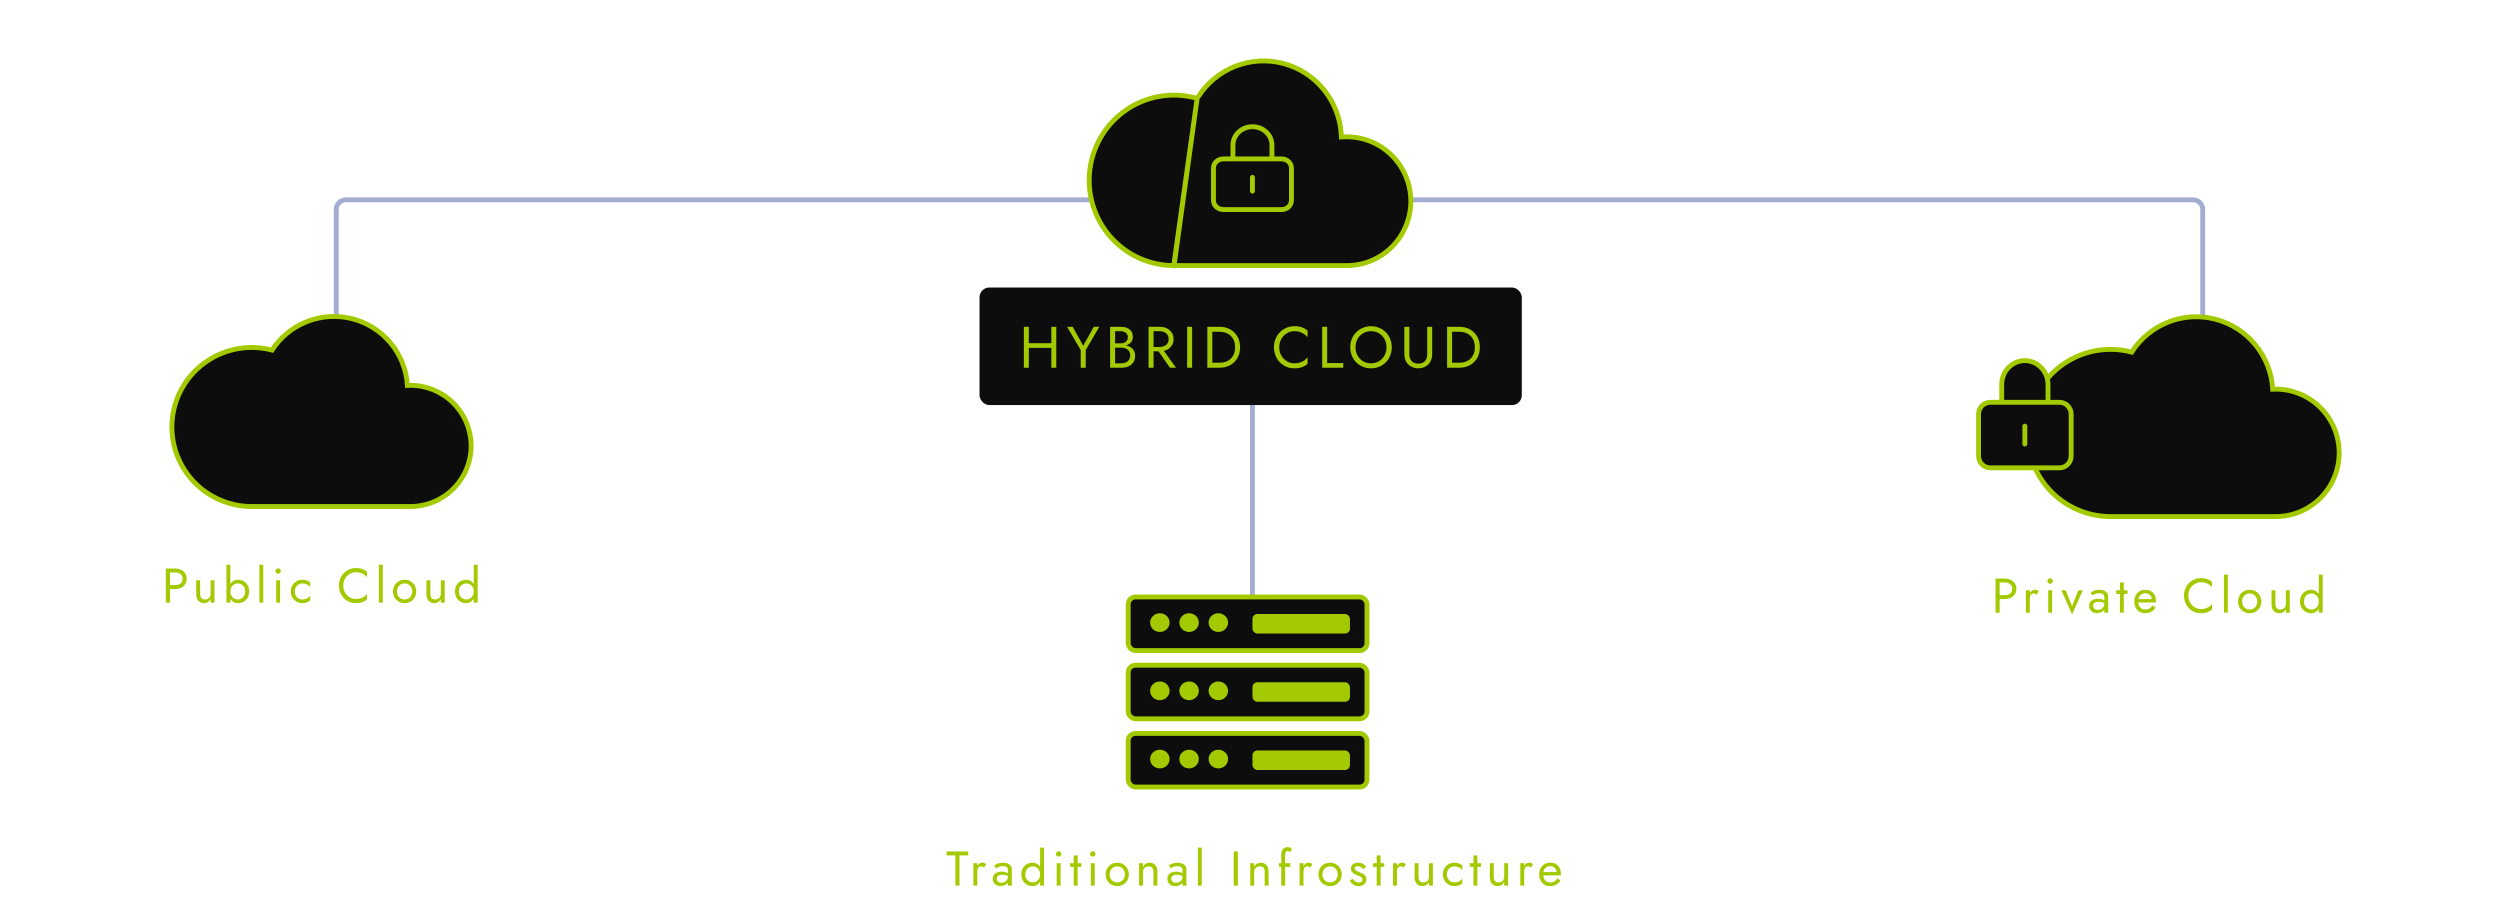 <svg width="700" height="254" viewBox="0 0 700 254" fill="none" xmlns="http://www.w3.org/2000/svg">
<path d="M350.684 55.945H614.036C615.544 55.945 616.765 57.167 616.765 58.674V117.349" stroke="#A3ACD1" stroke-width="1.365"/>
<path d="M350.684 98.928V173.978" stroke="#A3ACD1" stroke-width="1.365"/>
<path d="M360.234 55.945H96.882C95.374 55.945 94.153 57.167 94.153 58.674V117.349" stroke="#A3ACD1" stroke-width="1.365"/>
<rect x="315.893" y="167.153" width="66.863" height="15.01" rx="2.047" fill="#0D0D0D" stroke="#A3CA00" stroke-width="1.365"/>
<rect x="350.691" y="171.929" width="27.291" height="5.458" rx="1.365" fill="#A3CA00"/>
<ellipse cx="341.135" cy="174.33" rx="2.729" ry="2.62" fill="#A3CA00"/>
<ellipse cx="332.944" cy="174.33" rx="2.729" ry="2.62" fill="#A3CA00"/>
<ellipse cx="324.76" cy="174.33" rx="2.729" ry="2.62" fill="#A3CA00"/>
<rect x="315.893" y="186.256" width="66.863" height="15.01" rx="2.047" fill="#0D0D0D" stroke="#A3CA00" stroke-width="1.365"/>
<rect x="350.691" y="191.033" width="27.291" height="5.458" rx="1.365" fill="#A3CA00"/>
<ellipse cx="341.135" cy="193.434" rx="2.729" ry="2.62" fill="#A3CA00"/>
<ellipse cx="332.944" cy="193.434" rx="2.729" ry="2.62" fill="#A3CA00"/>
<ellipse cx="324.76" cy="193.434" rx="2.729" ry="2.62" fill="#A3CA00"/>
<rect x="315.893" y="205.359" width="66.863" height="15.01" rx="2.047" fill="#0D0D0D" stroke="#A3CA00" stroke-width="1.365"/>
<rect x="350.691" y="210.135" width="27.291" height="5.458" rx="1.365" fill="#A3CA00"/>
<ellipse cx="341.135" cy="212.536" rx="2.729" ry="2.62" fill="#A3CA00"/>
<ellipse cx="332.944" cy="212.536" rx="2.729" ry="2.62" fill="#A3CA00"/>
<ellipse cx="324.76" cy="212.536" rx="2.729" ry="2.62" fill="#A3CA00"/>
<path d="M335.204 27.546L334.722 27.419C331.463 26.557 328.059 26.4 324.738 26.965C321.415 27.53 318.251 28.801 315.455 30.693C312.658 32.585 310.295 35.055 308.521 37.938C306.748 40.822 305.605 44.053 305.17 47.415C304.735 50.778 305.017 54.196 305.997 57.44C306.977 60.685 308.634 63.681 310.855 66.231C313.077 68.781 315.812 70.825 318.88 72.227C321.947 73.629 325.276 74.358 328.645 74.365C328.646 74.365 328.646 74.365 328.646 74.365M335.204 27.546L328.645 75.047L328.646 74.365M335.204 27.546L335.472 27.126C337.958 23.234 341.604 20.233 345.887 18.553C350.17 16.873 354.872 16.599 359.32 17.77C363.767 18.941 367.733 21.497 370.65 25.074C373.566 28.651 375.283 33.065 375.555 37.684L375.595 38.358L376.268 38.326C378.657 38.213 381.044 38.582 383.289 39.411C385.534 40.241 387.591 41.515 389.339 43.157C391.088 44.799 392.492 46.778 393.468 48.975C394.445 51.172 394.975 53.544 395.026 55.951C395.077 58.358 394.648 60.75 393.766 62.987C392.883 65.225 391.564 67.261 389.887 68.978C388.21 70.693 386.208 72.054 384.001 72.979C381.793 73.904 379.424 74.376 377.032 74.365H377.029L328.646 74.365M335.204 27.546L328.646 74.365" fill="#0D0D0D" stroke="#A3CA00" stroke-width="1.365"/>
<path d="M345.228 44.498H342.499C341.775 44.498 341.081 44.77 340.569 45.253C340.057 45.736 339.77 46.392 339.77 47.075V56.097C339.77 56.78 340.057 57.436 340.569 57.919C341.081 58.403 341.775 58.674 342.499 58.674H358.874C359.597 58.674 360.292 58.403 360.803 57.919C361.315 57.436 361.603 56.78 361.603 56.097V47.075C361.603 46.392 361.315 45.736 360.803 45.253C360.292 44.77 359.597 44.498 358.874 44.498H356.144M345.228 44.498V40.632C345.228 39.264 345.803 37.953 346.827 36.986C347.85 36.02 349.238 35.477 350.686 35.477C352.134 35.477 353.522 36.02 354.546 36.986C355.569 37.953 356.144 39.264 356.144 40.632V44.498M345.228 44.498H356.144H345.228ZM350.686 49.653V53.519V49.653Z" fill="#0D0D0D"/>
<path d="M345.228 44.498H342.499C341.775 44.498 341.081 44.77 340.569 45.253C340.057 45.736 339.77 46.392 339.77 47.075V56.097C339.77 56.78 340.057 57.436 340.569 57.919C341.081 58.403 341.775 58.674 342.499 58.674H358.874C359.597 58.674 360.292 58.403 360.803 57.919C361.315 57.436 361.603 56.78 361.603 56.097V47.075C361.603 46.392 361.315 45.736 360.803 45.253C360.292 44.77 359.597 44.498 358.874 44.498H356.144M345.228 44.498V40.632C345.228 39.264 345.803 37.953 346.827 36.986C347.85 36.02 349.238 35.477 350.686 35.477C352.134 35.477 353.522 36.02 354.546 36.986C355.569 37.953 356.144 39.264 356.144 40.632V44.498M345.228 44.498H356.144M350.686 49.653V53.519" stroke="#A3CA00" stroke-width="1.365" stroke-linecap="round" stroke-linejoin="round"/>
<rect x="274.27" y="80.506" width="151.832" height="32.916" rx="2.729" fill="#0D0D0D"/>
<path d="M287.446 97.397V96.087H295.306V97.397H287.446ZM294.373 91.502H295.764V102.964H294.373V91.502ZM286.677 91.502H288.069V102.964H286.677V91.502ZM306.258 91.502H307.813L303.998 98.019V102.964H302.606V98.035L298.791 91.502H300.347L303.294 96.807L306.258 91.502ZM311.932 96.905V96.136H313.783C314.165 96.136 314.509 96.07 314.814 95.939C315.12 95.808 315.36 95.617 315.535 95.366C315.709 95.115 315.797 94.809 315.797 94.449C315.797 93.903 315.606 93.483 315.224 93.188C314.841 92.883 314.361 92.73 313.783 92.73H312.227V101.736H313.946C314.438 101.736 314.869 101.648 315.24 101.474C315.622 101.299 315.917 101.048 316.124 100.721C316.342 100.393 316.452 99.995 316.452 99.525C316.452 99.176 316.392 98.865 316.271 98.592C316.151 98.319 315.977 98.09 315.747 97.904C315.529 97.719 315.267 97.582 314.962 97.495C314.656 97.397 314.317 97.347 313.946 97.347H311.932V96.578H313.946C314.503 96.578 315.016 96.638 315.485 96.758C315.955 96.878 316.364 97.064 316.714 97.315C317.074 97.555 317.352 97.866 317.549 98.248C317.745 98.63 317.843 99.083 317.843 99.607C317.843 100.36 317.669 100.988 317.319 101.49C316.981 101.981 316.517 102.353 315.928 102.604C315.349 102.844 314.689 102.964 313.946 102.964H310.835V91.502H313.783C314.47 91.502 315.065 91.606 315.567 91.813C316.08 92.02 316.479 92.337 316.763 92.763C317.047 93.177 317.188 93.712 317.188 94.367C317.188 94.902 317.047 95.361 316.763 95.743C316.479 96.125 316.08 96.414 315.567 96.611C315.065 96.807 314.47 96.905 313.783 96.905H311.932ZM323.65 97.315H325.206L329.299 102.964H327.58L323.65 97.315ZM321.603 91.502H322.995V102.964H321.603V91.502ZM322.373 92.73V91.502H324.714C325.457 91.502 326.117 91.644 326.696 91.928C327.285 92.201 327.749 92.594 328.087 93.107C328.437 93.62 328.611 94.231 328.611 94.941C328.611 95.639 328.437 96.25 328.087 96.774C327.749 97.287 327.285 97.686 326.696 97.97C326.117 98.243 325.457 98.379 324.714 98.379H322.373V97.151H324.714C325.206 97.151 325.637 97.064 326.008 96.889C326.39 96.714 326.685 96.463 326.892 96.136C327.11 95.808 327.22 95.41 327.22 94.941C327.22 94.471 327.11 94.073 326.892 93.745C326.685 93.418 326.39 93.167 326.008 92.992C325.637 92.817 325.206 92.73 324.714 92.73H322.373ZM332.403 91.502H333.795V102.964H332.403V91.502ZM338.054 91.502H339.446V102.964H338.054V91.502ZM341.493 102.964H338.824V101.572H341.493C342.137 101.572 342.726 101.474 343.261 101.277C343.796 101.07 344.255 100.781 344.637 100.409C345.019 100.027 345.313 99.569 345.521 99.034C345.728 98.499 345.832 97.899 345.832 97.233C345.832 96.567 345.728 95.967 345.521 95.432C345.313 94.897 345.019 94.444 344.637 94.073C344.255 93.691 343.796 93.401 343.261 93.205C342.726 92.997 342.137 92.894 341.493 92.894H338.824V91.502H341.493C342.606 91.502 343.594 91.742 344.457 92.222C345.319 92.703 345.996 93.374 346.487 94.236C346.978 95.088 347.224 96.087 347.224 97.233C347.224 98.379 346.978 99.383 346.487 100.246C345.996 101.097 345.319 101.763 344.457 102.243C343.594 102.724 342.606 102.964 341.493 102.964ZM358.186 97.233C358.186 98.117 358.383 98.898 358.776 99.574C359.18 100.251 359.704 100.781 360.348 101.163C360.992 101.545 361.69 101.736 362.444 101.736C362.989 101.736 363.486 101.665 363.934 101.523C364.392 101.381 364.807 101.185 365.178 100.933C365.549 100.671 365.866 100.371 366.128 100.033V101.867C365.647 102.293 365.123 102.609 364.556 102.816C363.988 103.024 363.284 103.128 362.444 103.128C361.647 103.128 360.899 102.986 360.2 102.702C359.513 102.407 358.907 101.998 358.383 101.474C357.859 100.939 357.449 100.311 357.155 99.591C356.86 98.87 356.713 98.084 356.713 97.233C356.713 96.381 356.86 95.595 357.155 94.875C357.449 94.154 357.859 93.532 358.383 93.008C358.907 92.473 359.513 92.064 360.2 91.78C360.899 91.486 361.647 91.338 362.444 91.338C363.284 91.338 363.988 91.442 364.556 91.649C365.123 91.857 365.647 92.173 366.128 92.599V94.433C365.866 94.094 365.549 93.8 365.178 93.549C364.807 93.287 364.392 93.085 363.934 92.943C363.486 92.801 362.989 92.73 362.444 92.73C361.69 92.73 360.992 92.921 360.348 93.303C359.704 93.685 359.18 94.215 358.776 94.891C358.383 95.557 358.186 96.338 358.186 97.233ZM370.214 91.502H371.606V101.654H376.109V102.964H370.214V91.502ZM379.546 97.233C379.546 98.095 379.732 98.865 380.103 99.542C380.485 100.218 381.004 100.753 381.659 101.146C382.314 101.539 383.056 101.736 383.886 101.736C384.726 101.736 385.468 101.539 386.112 101.146C386.767 100.753 387.28 100.218 387.652 99.542C388.034 98.865 388.225 98.095 388.225 97.233C388.225 96.371 388.034 95.601 387.652 94.924C387.28 94.247 386.767 93.712 386.112 93.319C385.468 92.926 384.726 92.73 383.886 92.73C383.056 92.73 382.314 92.926 381.659 93.319C381.004 93.712 380.485 94.247 380.103 94.924C379.732 95.601 379.546 96.371 379.546 97.233ZM378.073 97.233C378.073 96.392 378.215 95.617 378.498 94.908C378.793 94.187 379.203 93.565 379.726 93.041C380.25 92.506 380.867 92.091 381.577 91.797C382.286 91.491 383.056 91.338 383.886 91.338C384.726 91.338 385.496 91.491 386.194 91.797C386.904 92.091 387.521 92.506 388.045 93.041C388.569 93.565 388.972 94.187 389.256 94.908C389.551 95.617 389.698 96.392 389.698 97.233C389.698 98.062 389.551 98.838 389.256 99.558C388.972 100.278 388.569 100.906 388.045 101.441C387.521 101.965 386.904 102.38 386.194 102.686C385.496 102.98 384.726 103.128 383.886 103.128C383.056 103.128 382.286 102.98 381.577 102.686C380.867 102.38 380.25 101.965 379.726 101.441C379.203 100.906 378.793 100.278 378.498 99.558C378.215 98.838 378.073 98.062 378.073 97.233ZM393.22 91.502H394.611V99.198C394.611 99.984 394.824 100.617 395.25 101.097C395.676 101.578 396.298 101.818 397.117 101.818C397.935 101.818 398.558 101.578 398.983 101.097C399.409 100.617 399.622 99.984 399.622 99.198V91.502H401.014V99.198C401.014 99.765 400.921 100.289 400.735 100.77C400.561 101.25 400.299 101.665 399.949 102.014C399.611 102.363 399.202 102.636 398.721 102.833C398.241 103.029 397.706 103.128 397.117 103.128C396.527 103.128 395.992 103.029 395.512 102.833C395.032 102.636 394.617 102.363 394.267 102.014C393.929 101.665 393.667 101.25 393.482 100.77C393.307 100.289 393.22 99.765 393.22 99.198V91.502ZM405.189 91.502H406.581V102.964H405.189V91.502ZM408.627 102.964H405.958V101.572H408.627C409.271 101.572 409.861 101.474 410.396 101.277C410.931 101.07 411.389 100.781 411.771 100.409C412.153 100.027 412.448 99.569 412.655 99.034C412.863 98.499 412.967 97.899 412.967 97.233C412.967 96.567 412.863 95.967 412.655 95.432C412.448 94.897 412.153 94.444 411.771 94.073C411.389 93.691 410.931 93.401 410.396 93.205C409.861 92.997 409.271 92.894 408.627 92.894H405.958V91.502H408.627C409.741 91.502 410.729 91.742 411.591 92.222C412.453 92.703 413.13 93.374 413.621 94.236C414.113 95.088 414.358 96.087 414.358 97.233C414.358 98.379 414.113 99.383 413.621 100.246C413.13 101.097 412.453 101.763 411.591 102.243C410.729 102.724 409.741 102.964 408.627 102.964Z" fill="#A3CA00"/>
<path d="M265.043 239.509V238.417H271.115V239.509H268.659V247.969H267.499V239.509H265.043ZM273.636 241.692V247.969H272.544V241.692H273.636ZM275.533 242.893C275.387 242.784 275.255 242.706 275.137 242.661C275.019 242.606 274.868 242.579 274.687 242.579C274.414 242.579 274.2 242.647 274.045 242.784C273.891 242.92 273.781 243.107 273.718 243.343C273.663 243.58 273.636 243.848 273.636 244.148H273.145C273.145 243.648 273.231 243.207 273.404 242.825C273.586 242.433 273.818 242.124 274.1 241.897C274.382 241.669 274.668 241.555 274.959 241.555C275.187 241.555 275.396 241.587 275.587 241.651C275.787 241.706 275.969 241.819 276.133 241.992L275.533 242.893ZM279.077 246.031C279.077 246.268 279.132 246.472 279.241 246.645C279.359 246.818 279.518 246.95 279.719 247.041C279.928 247.123 280.164 247.164 280.428 247.164C280.765 247.164 281.065 247.095 281.329 246.959C281.602 246.823 281.815 246.632 281.97 246.386C282.134 246.131 282.216 245.84 282.216 245.513L282.434 246.331C282.434 246.732 282.311 247.064 282.066 247.327C281.829 247.591 281.533 247.787 281.179 247.914C280.833 248.042 280.487 248.105 280.142 248.105C279.759 248.105 279.4 248.028 279.064 247.873C278.736 247.709 278.472 247.478 278.272 247.177C278.072 246.877 277.972 246.513 277.972 246.086C277.972 245.476 278.186 244.99 278.613 244.626C279.05 244.253 279.655 244.066 280.428 244.066C280.883 244.066 281.26 244.121 281.561 244.23C281.87 244.33 282.116 244.448 282.298 244.585C282.479 244.712 282.602 244.817 282.666 244.899V245.54C282.348 245.322 282.02 245.167 281.683 245.076C281.347 244.976 280.988 244.926 280.605 244.926C280.251 244.926 279.96 244.971 279.732 245.062C279.514 245.153 279.35 245.281 279.241 245.444C279.132 245.608 279.077 245.804 279.077 246.031ZM278.913 243.138L278.381 242.333C278.618 242.16 278.941 241.988 279.35 241.815C279.769 241.642 280.269 241.555 280.851 241.555C281.342 241.555 281.77 241.633 282.134 241.787C282.507 241.933 282.793 242.147 282.993 242.429C283.203 242.711 283.307 243.056 283.307 243.466V247.969H282.216V243.616C282.216 243.398 282.179 243.22 282.106 243.084C282.034 242.938 281.929 242.825 281.793 242.743C281.665 242.661 281.515 242.602 281.342 242.565C281.17 242.529 280.988 242.511 280.797 242.511C280.487 242.511 280.205 242.547 279.951 242.62C279.705 242.693 279.496 242.779 279.323 242.879C279.15 242.979 279.014 243.066 278.913 243.138ZM291.228 237.325H292.319V247.969H291.228V237.325ZM285.974 244.83C285.974 244.148 286.115 243.566 286.397 243.084C286.679 242.593 287.057 242.215 287.53 241.951C288.003 241.687 288.521 241.555 289.085 241.555C289.613 241.555 290.072 241.687 290.463 241.951C290.855 242.215 291.159 242.593 291.378 243.084C291.605 243.566 291.719 244.148 291.719 244.83C291.719 245.504 291.605 246.086 291.378 246.577C291.159 247.068 290.855 247.446 290.463 247.709C290.072 247.973 289.613 248.105 289.085 248.105C288.521 248.105 288.003 247.973 287.53 247.709C287.057 247.446 286.679 247.068 286.397 246.577C286.115 246.086 285.974 245.504 285.974 244.83ZM287.079 244.83C287.079 245.312 287.175 245.722 287.366 246.058C287.566 246.395 287.83 246.65 288.157 246.823C288.485 246.995 288.84 247.082 289.222 247.082C289.54 247.082 289.854 246.995 290.163 246.823C290.473 246.65 290.727 246.395 290.927 246.058C291.127 245.722 291.228 245.312 291.228 244.83C291.228 244.348 291.127 243.939 290.927 243.602C290.727 243.266 290.473 243.011 290.163 242.838C289.854 242.665 289.54 242.579 289.222 242.579C288.84 242.579 288.485 242.665 288.157 242.838C287.83 243.011 287.566 243.266 287.366 243.602C287.175 243.939 287.079 244.348 287.079 244.83ZM295.667 239.099C295.667 238.89 295.739 238.713 295.885 238.567C296.039 238.422 296.217 238.349 296.417 238.349C296.626 238.349 296.804 238.422 296.949 238.567C297.095 238.713 297.167 238.89 297.167 239.099C297.167 239.299 297.095 239.477 296.949 239.632C296.804 239.777 296.626 239.85 296.417 239.85C296.217 239.85 296.039 239.777 295.885 239.632C295.739 239.477 295.667 239.299 295.667 239.099ZM295.871 241.692H296.963V247.969H295.871V241.692ZM299.62 241.692H302.759V242.715H299.62V241.692ZM300.644 239.509H301.735V247.969H300.644V239.509ZM305.218 239.099C305.218 238.89 305.291 238.713 305.437 238.567C305.591 238.422 305.769 238.349 305.969 238.349C306.178 238.349 306.355 238.422 306.501 238.567C306.646 238.713 306.719 238.89 306.719 239.099C306.719 239.299 306.646 239.477 306.501 239.632C306.355 239.777 306.178 239.85 305.969 239.85C305.769 239.85 305.591 239.777 305.437 239.632C305.291 239.477 305.218 239.299 305.218 239.099ZM305.423 241.692H306.514V247.969H305.423V241.692ZM309.581 244.83C309.581 244.194 309.722 243.63 310.004 243.138C310.296 242.647 310.687 242.26 311.178 241.978C311.669 241.696 312.22 241.555 312.829 241.555C313.448 241.555 313.998 241.696 314.48 241.978C314.971 242.26 315.358 242.647 315.64 243.138C315.931 243.63 316.077 244.194 316.077 244.83C316.077 245.458 315.931 246.022 315.64 246.522C315.358 247.014 314.971 247.4 314.48 247.682C313.998 247.964 313.448 248.105 312.829 248.105C312.22 248.105 311.669 247.964 311.178 247.682C310.687 247.4 310.296 247.014 310.004 246.522C309.722 246.022 309.581 245.458 309.581 244.83ZM310.687 244.83C310.687 245.267 310.778 245.654 310.96 245.99C311.151 246.327 311.405 246.595 311.724 246.795C312.051 246.986 312.42 247.082 312.829 247.082C313.238 247.082 313.602 246.986 313.921 246.795C314.248 246.595 314.503 246.327 314.685 245.99C314.876 245.654 314.971 245.267 314.971 244.83C314.971 244.394 314.876 244.007 314.685 243.671C314.503 243.325 314.248 243.056 313.921 242.865C313.602 242.674 313.238 242.579 312.829 242.579C312.42 242.579 312.051 242.674 311.724 242.865C311.405 243.056 311.151 243.325 310.96 243.671C310.778 244.007 310.687 244.394 310.687 244.83ZM322.966 244.148C322.966 243.63 322.852 243.238 322.625 242.975C322.397 242.711 322.065 242.579 321.629 242.579C321.31 242.579 321.028 242.647 320.783 242.784C320.546 242.911 320.36 243.093 320.223 243.329C320.096 243.566 320.032 243.839 320.032 244.148V247.969H318.941V241.692H320.032V242.674C320.242 242.292 320.501 242.01 320.81 241.828C321.128 241.646 321.492 241.555 321.902 241.555C322.566 241.555 323.089 241.778 323.471 242.224C323.862 242.661 324.058 243.257 324.058 244.012V247.969H322.966V244.148ZM327.966 246.031C327.966 246.268 328.02 246.472 328.129 246.645C328.248 246.818 328.407 246.95 328.607 247.041C328.816 247.123 329.053 247.164 329.316 247.164C329.653 247.164 329.953 247.095 330.217 246.959C330.49 246.823 330.704 246.632 330.858 246.386C331.022 246.131 331.104 245.84 331.104 245.513L331.322 246.331C331.322 246.732 331.199 247.064 330.954 247.327C330.717 247.591 330.422 247.787 330.067 247.914C329.721 248.042 329.376 248.105 329.03 248.105C328.648 248.105 328.288 248.028 327.952 247.873C327.624 247.709 327.361 247.478 327.16 247.177C326.96 246.877 326.86 246.513 326.86 246.086C326.86 245.476 327.074 244.99 327.502 244.626C327.938 244.253 328.543 244.066 329.316 244.066C329.771 244.066 330.149 244.121 330.449 244.23C330.758 244.33 331.004 244.448 331.186 244.585C331.368 244.712 331.491 244.817 331.554 244.899V245.54C331.236 245.322 330.908 245.167 330.572 245.076C330.235 244.976 329.876 244.926 329.494 244.926C329.139 244.926 328.848 244.971 328.62 245.062C328.402 245.153 328.238 245.281 328.129 245.444C328.02 245.608 327.966 245.804 327.966 246.031ZM327.802 243.138L327.27 242.333C327.506 242.16 327.829 241.988 328.238 241.815C328.657 241.642 329.157 241.555 329.739 241.555C330.231 241.555 330.658 241.633 331.022 241.787C331.395 241.933 331.682 242.147 331.882 242.429C332.091 242.711 332.196 243.056 332.196 243.466V247.969H331.104V243.616C331.104 243.398 331.068 243.22 330.995 243.084C330.922 242.938 330.817 242.825 330.681 242.743C330.554 242.661 330.403 242.602 330.231 242.565C330.058 242.529 329.876 242.511 329.685 242.511C329.376 242.511 329.094 242.547 328.839 242.62C328.593 242.693 328.384 242.779 328.211 242.879C328.038 242.979 327.902 243.066 327.802 243.138ZM335.408 237.325H336.5V247.969H335.408V237.325ZM345.441 238.417H346.601V247.969H345.441V238.417ZM354.108 244.148C354.108 243.63 353.994 243.238 353.766 242.975C353.539 242.711 353.207 242.579 352.77 242.579C352.452 242.579 352.17 242.647 351.924 242.784C351.688 242.911 351.501 243.093 351.365 243.329C351.237 243.566 351.174 243.839 351.174 244.148V247.969H350.082V241.692H351.174V242.674C351.383 242.292 351.642 242.01 351.952 241.828C352.27 241.646 352.634 241.555 353.043 241.555C353.707 241.555 354.23 241.778 354.612 242.224C355.004 242.661 355.199 243.257 355.199 244.012V247.969H354.108V244.148ZM358.138 241.692H361.277V242.715H358.138V241.692ZM361.167 238.635C361.076 238.481 360.967 238.385 360.84 238.349C360.722 238.303 360.608 238.281 360.499 238.281C360.362 238.281 360.244 238.322 360.144 238.403C360.053 238.476 359.98 238.604 359.926 238.786C359.871 238.967 359.844 239.209 359.844 239.509V247.969H358.752V239.372C358.752 238.872 358.825 238.463 358.971 238.144C359.116 237.826 359.321 237.589 359.585 237.435C359.857 237.271 360.185 237.189 360.567 237.189C360.767 237.189 360.945 237.216 361.099 237.271C361.254 237.325 361.386 237.394 361.495 237.476C361.613 237.557 361.704 237.644 361.768 237.735L361.167 238.635ZM364.976 241.692V247.969H363.885V241.692H364.976ZM366.873 242.893C366.727 242.784 366.596 242.706 366.477 242.661C366.359 242.606 366.209 242.579 366.027 242.579C365.754 242.579 365.54 242.647 365.386 242.784C365.231 242.92 365.122 243.107 365.058 243.343C365.004 243.58 364.976 243.848 364.976 244.148H364.485C364.485 243.648 364.571 243.207 364.744 242.825C364.926 242.433 365.158 242.124 365.44 241.897C365.722 241.669 366.009 241.555 366.3 241.555C366.527 241.555 366.737 241.587 366.928 241.651C367.128 241.706 367.31 241.819 367.473 241.992L366.873 242.893ZM369.181 244.83C369.181 244.194 369.322 243.63 369.604 243.138C369.895 242.647 370.286 242.26 370.777 241.978C371.268 241.696 371.819 241.555 372.428 241.555C373.047 241.555 373.597 241.696 374.079 241.978C374.571 242.26 374.957 242.647 375.239 243.138C375.53 243.63 375.676 244.194 375.676 244.83C375.676 245.458 375.53 246.022 375.239 246.522C374.957 247.014 374.571 247.4 374.079 247.682C373.597 247.964 373.047 248.105 372.428 248.105C371.819 248.105 371.268 247.964 370.777 247.682C370.286 247.4 369.895 247.014 369.604 246.522C369.322 246.022 369.181 245.458 369.181 244.83ZM370.286 244.83C370.286 245.267 370.377 245.654 370.559 245.99C370.75 246.327 371.005 246.595 371.323 246.795C371.65 246.986 372.019 247.082 372.428 247.082C372.838 247.082 373.201 246.986 373.52 246.795C373.847 246.595 374.102 246.327 374.284 245.99C374.475 245.654 374.571 245.267 374.571 244.83C374.571 244.394 374.475 244.007 374.284 243.671C374.102 243.325 373.847 243.056 373.52 242.865C373.201 242.674 372.838 242.579 372.428 242.579C372.019 242.579 371.65 242.674 371.323 242.865C371.005 243.056 370.75 243.325 370.559 243.671C370.377 244.007 370.286 244.394 370.286 244.83ZM378.799 246.045C378.927 246.236 379.072 246.413 379.236 246.577C379.4 246.741 379.586 246.873 379.795 246.973C380.014 247.064 380.25 247.109 380.505 247.109C380.814 247.109 381.055 247.041 381.228 246.904C381.41 246.759 381.501 246.563 381.501 246.318C381.501 246.099 381.428 245.917 381.283 245.772C381.146 245.617 380.969 245.49 380.75 245.39C380.532 245.281 380.3 245.181 380.055 245.09C379.782 244.98 379.504 244.853 379.222 244.708C378.949 244.553 378.717 244.357 378.526 244.121C378.344 243.875 378.253 243.57 378.253 243.207C378.253 242.834 378.349 242.524 378.54 242.279C378.74 242.033 378.995 241.851 379.304 241.733C379.622 241.615 379.95 241.555 380.287 241.555C380.623 241.555 380.937 241.61 381.228 241.719C381.528 241.828 381.792 241.974 382.019 242.156C382.247 242.338 382.424 242.547 382.552 242.784L381.678 243.343C381.506 243.107 381.287 242.911 381.023 242.756C380.769 242.602 380.478 242.524 380.15 242.524C379.923 242.524 379.727 242.574 379.563 242.674C379.4 242.774 379.318 242.929 379.318 243.138C379.318 243.302 379.381 243.448 379.509 243.575C379.636 243.702 379.8 243.816 380 243.916C380.2 244.016 380.409 244.112 380.628 244.203C380.992 244.348 381.324 244.507 381.624 244.68C381.924 244.844 382.16 245.044 382.333 245.281C382.515 245.517 382.606 245.822 382.606 246.195C382.606 246.741 382.406 247.196 382.006 247.559C381.615 247.923 381.096 248.105 380.45 248.105C380.032 248.105 379.654 248.032 379.318 247.887C378.981 247.732 378.695 247.537 378.458 247.3C378.231 247.064 378.058 246.823 377.94 246.577L378.799 246.045ZM384.453 241.692H387.591V242.715H384.453V241.692ZM385.476 239.509H386.568V247.969H385.476V239.509ZM391.142 241.692V247.969H390.05V241.692H391.142ZM393.039 242.893C392.893 242.784 392.761 242.706 392.643 242.661C392.525 242.606 392.375 242.579 392.193 242.579C391.92 242.579 391.706 242.647 391.551 242.784C391.397 242.92 391.288 243.107 391.224 243.343C391.169 243.58 391.142 243.848 391.142 244.148H390.651C390.651 243.648 390.737 243.207 390.91 242.825C391.092 242.433 391.324 242.124 391.606 241.897C391.888 241.669 392.175 241.555 392.466 241.555C392.693 241.555 392.902 241.587 393.093 241.651C393.293 241.706 393.475 241.819 393.639 241.992L393.039 242.893ZM397.184 245.513C397.184 246.013 397.298 246.4 397.525 246.672C397.752 246.945 398.084 247.082 398.521 247.082C398.839 247.082 399.117 247.018 399.353 246.891C399.599 246.754 399.785 246.568 399.913 246.331C400.049 246.095 400.118 245.822 400.118 245.513V241.692H401.209V247.969H400.118V246.986C399.908 247.359 399.649 247.641 399.34 247.832C399.03 248.014 398.667 248.105 398.248 248.105C397.593 248.105 397.07 247.882 396.679 247.437C396.288 246.991 396.092 246.395 396.092 245.649V241.692H397.184V245.513ZM405.117 244.83C405.117 245.267 405.208 245.654 405.39 245.99C405.581 246.327 405.836 246.595 406.154 246.795C406.482 246.986 406.85 247.082 407.259 247.082C407.596 247.082 407.91 247.032 408.201 246.932C408.501 246.823 408.76 246.682 408.979 246.509C409.197 246.327 409.352 246.136 409.443 245.936V247.3C409.224 247.555 408.91 247.755 408.501 247.901C408.101 248.037 407.687 248.105 407.259 248.105C406.65 248.105 406.099 247.964 405.608 247.682C405.117 247.4 404.726 247.014 404.435 246.522C404.153 246.022 404.012 245.458 404.012 244.83C404.012 244.194 404.153 243.63 404.435 243.138C404.726 242.647 405.117 242.26 405.608 241.978C406.099 241.696 406.65 241.555 407.259 241.555C407.687 241.555 408.101 241.628 408.501 241.774C408.91 241.91 409.224 242.106 409.443 242.361V243.725C409.352 243.516 409.197 243.325 408.979 243.152C408.76 242.979 408.501 242.843 408.201 242.743C407.91 242.633 407.596 242.579 407.259 242.579C406.85 242.579 406.482 242.674 406.154 242.865C405.836 243.056 405.581 243.325 405.39 243.671C405.208 244.007 405.117 244.394 405.117 244.83ZM411.551 241.692H414.69V242.715H411.551V241.692ZM412.575 239.509H413.666V247.969H412.575V239.509ZM418.241 245.513C418.241 246.013 418.354 246.4 418.582 246.672C418.809 246.945 419.141 247.082 419.578 247.082C419.896 247.082 420.174 247.018 420.41 246.891C420.656 246.754 420.842 246.568 420.97 246.331C421.106 246.095 421.174 245.822 421.174 245.513V241.692H422.266V247.969H421.174V246.986C420.965 247.359 420.706 247.641 420.397 247.832C420.087 248.014 419.723 248.105 419.305 248.105C418.65 248.105 418.127 247.882 417.736 247.437C417.345 246.991 417.149 246.395 417.149 245.649V241.692H418.241V245.513ZM426.774 241.692V247.969H425.683V241.692H426.774ZM428.671 242.893C428.525 242.784 428.393 242.706 428.275 242.661C428.157 242.606 428.007 242.579 427.825 242.579C427.552 242.579 427.338 242.647 427.184 242.784C427.029 242.92 426.92 243.107 426.856 243.343C426.802 243.58 426.774 243.848 426.774 244.148H426.283C426.283 243.648 426.369 243.207 426.542 242.825C426.724 242.433 426.956 242.124 427.238 241.897C427.52 241.669 427.807 241.555 428.098 241.555C428.325 241.555 428.534 241.587 428.725 241.651C428.926 241.706 429.108 241.819 429.271 241.992L428.671 242.893ZM433.953 248.105C433.371 248.105 432.853 247.969 432.398 247.696C431.952 247.414 431.602 247.027 431.347 246.536C431.101 246.045 430.979 245.476 430.979 244.83C430.979 244.175 431.106 243.602 431.361 243.111C431.625 242.62 431.988 242.238 432.452 241.965C432.925 241.692 433.471 241.555 434.09 241.555C434.708 241.555 435.236 241.687 435.673 241.951C436.118 242.206 436.459 242.574 436.696 243.056C436.933 243.539 437.051 244.112 437.051 244.776C437.051 244.839 437.046 244.908 437.037 244.98C437.037 245.044 437.037 245.085 437.037 245.103H431.675V244.175H436.177L435.741 244.803C435.768 244.758 435.795 244.689 435.823 244.598C435.85 244.498 435.864 244.416 435.864 244.353C435.864 243.98 435.786 243.657 435.632 243.384C435.486 243.111 435.281 242.897 435.018 242.743C434.754 242.588 434.445 242.511 434.09 242.511C433.671 242.511 433.312 242.602 433.012 242.784C432.721 242.956 432.493 243.211 432.33 243.548C432.175 243.875 432.093 244.28 432.084 244.762C432.084 245.253 432.161 245.672 432.316 246.017C432.471 246.363 432.698 246.627 432.998 246.809C433.298 246.991 433.662 247.082 434.09 247.082C434.517 247.082 434.895 246.991 435.222 246.809C435.55 246.618 435.827 246.331 436.055 245.949L436.942 246.509C436.614 247.036 436.2 247.437 435.7 247.709C435.209 247.973 434.626 248.105 433.953 248.105Z" fill="#A3CA00"/>
<path fill-rule="evenodd" clip-rule="evenodd" d="M76.181 98.029C78.53 94.389 81.976 91.583 86.025 90.011C90.074 88.439 94.519 88.182 98.724 89.278C102.928 90.373 106.677 92.765 109.433 96.11C112.189 99.456 113.812 103.583 114.068 107.902C116.341 107.796 118.613 108.143 120.749 108.925C122.885 109.706 124.842 110.905 126.506 112.451C128.169 113.997 129.504 115.859 130.433 117.928C131.362 119.996 131.865 122.228 131.914 124.493C131.963 126.758 131.555 129.01 130.716 131.115C129.876 133.221 128.622 135.138 127.026 136.754C125.431 138.369 123.527 139.65 121.426 140.522C119.326 141.393 117.071 141.836 114.795 141.827H70.451C67.274 141.82 64.134 141.14 61.242 139.832C58.349 138.523 55.77 136.616 53.675 134.237C51.581 131.858 50.02 129.062 49.096 126.036C48.172 123.009 47.906 119.822 48.316 116.685C48.727 113.548 49.803 110.535 51.475 107.845C53.147 105.155 55.375 102.851 58.012 101.085C60.648 99.32 63.632 98.134 66.765 97.606C69.898 97.079 73.108 97.225 76.181 98.029Z" fill="#0D0D0D" stroke="#A3CA00" stroke-width="1.365"/>
<path d="M46.439 159.192H47.599V168.743H46.439V159.192ZM47.08 160.283V159.192H49.032C49.65 159.192 50.2 159.31 50.683 159.546C51.174 159.774 51.56 160.101 51.842 160.529C52.133 160.956 52.279 161.466 52.279 162.057C52.279 162.639 52.133 163.149 51.842 163.585C51.56 164.013 51.174 164.345 50.683 164.581C50.2 164.809 49.65 164.923 49.032 164.923H47.08V163.831H49.032C49.65 163.831 50.15 163.681 50.532 163.381C50.924 163.08 51.119 162.639 51.119 162.057C51.119 161.466 50.924 161.025 50.532 160.733C50.15 160.433 49.65 160.283 49.032 160.283H47.08ZM56.036 166.287C56.036 166.787 56.15 167.174 56.377 167.447C56.605 167.72 56.937 167.856 57.373 167.856C57.691 167.856 57.969 167.793 58.206 167.665C58.451 167.529 58.638 167.342 58.765 167.106C58.901 166.869 58.97 166.596 58.97 166.287V162.466H60.061V168.743H58.97V167.761C58.76 168.134 58.501 168.416 58.192 168.607C57.883 168.789 57.519 168.88 57.1 168.88C56.445 168.88 55.922 168.657 55.531 168.211C55.14 167.765 54.944 167.169 54.944 166.423V162.466H56.036V166.287ZM64.501 158.1V168.743H63.41V158.1H64.501ZM69.755 165.605C69.755 166.278 69.614 166.86 69.332 167.351C69.05 167.843 68.672 168.22 68.199 168.484C67.735 168.748 67.217 168.88 66.644 168.88C66.125 168.88 65.666 168.748 65.265 168.484C64.874 168.22 64.565 167.843 64.338 167.351C64.119 166.86 64.01 166.278 64.01 165.605C64.01 164.923 64.119 164.34 64.338 163.858C64.565 163.367 64.874 162.989 65.265 162.726C65.666 162.462 66.125 162.33 66.644 162.33C67.217 162.33 67.735 162.462 68.199 162.726C68.672 162.989 69.05 163.367 69.332 163.858C69.614 164.34 69.755 164.923 69.755 165.605ZM68.649 165.605C68.649 165.123 68.549 164.713 68.349 164.377C68.158 164.04 67.899 163.785 67.571 163.613C67.253 163.44 66.898 163.353 66.507 163.353C66.189 163.353 65.875 163.44 65.566 163.613C65.256 163.785 65.002 164.04 64.802 164.377C64.601 164.713 64.501 165.123 64.501 165.605C64.501 166.087 64.601 166.496 64.802 166.833C65.002 167.169 65.256 167.424 65.566 167.597C65.875 167.77 66.189 167.856 66.507 167.856C66.898 167.856 67.253 167.77 67.571 167.597C67.899 167.424 68.158 167.169 68.349 166.833C68.549 166.496 68.649 166.087 68.649 165.605ZM72.624 158.1H73.716V168.743H72.624V158.1ZM77.134 159.874C77.134 159.665 77.207 159.487 77.352 159.342C77.507 159.196 77.684 159.123 77.884 159.123C78.094 159.123 78.271 159.196 78.416 159.342C78.562 159.487 78.635 159.665 78.635 159.874C78.635 160.074 78.562 160.251 78.416 160.406C78.271 160.551 78.094 160.624 77.884 160.624C77.684 160.624 77.507 160.551 77.352 160.406C77.207 160.251 77.134 160.074 77.134 159.874ZM77.338 162.466H78.43V168.743H77.338V162.466ZM82.534 165.605C82.534 166.041 82.625 166.428 82.807 166.765C82.998 167.101 83.253 167.37 83.571 167.57C83.899 167.761 84.267 167.856 84.676 167.856C85.013 167.856 85.327 167.806 85.618 167.706C85.918 167.597 86.177 167.456 86.396 167.283C86.614 167.101 86.769 166.91 86.86 166.71V168.075C86.641 168.329 86.327 168.529 85.918 168.675C85.518 168.811 85.104 168.88 84.676 168.88C84.067 168.88 83.516 168.739 83.025 168.457C82.534 168.175 82.143 167.788 81.852 167.297C81.57 166.796 81.429 166.232 81.429 165.605C81.429 164.968 81.57 164.404 81.852 163.913C82.143 163.422 82.534 163.035 83.025 162.753C83.516 162.471 84.067 162.33 84.676 162.33C85.104 162.33 85.518 162.403 85.918 162.548C86.327 162.685 86.641 162.88 86.86 163.135V164.499C86.769 164.29 86.614 164.099 86.396 163.926C86.177 163.754 85.918 163.617 85.618 163.517C85.327 163.408 85.013 163.353 84.676 163.353C84.267 163.353 83.899 163.449 83.571 163.64C83.253 163.831 82.998 164.099 82.807 164.445C82.625 164.782 82.534 165.168 82.534 165.605ZM96.129 163.967C96.129 164.704 96.293 165.355 96.621 165.919C96.957 166.483 97.394 166.924 97.931 167.242C98.467 167.561 99.049 167.72 99.677 167.72C100.132 167.72 100.546 167.661 100.919 167.542C101.301 167.424 101.647 167.26 101.956 167.051C102.265 166.833 102.529 166.583 102.747 166.301V167.829C102.347 168.184 101.91 168.448 101.437 168.62C100.964 168.793 100.378 168.88 99.677 168.88C99.013 168.88 98.39 168.761 97.808 168.525C97.235 168.279 96.73 167.938 96.293 167.501C95.856 167.056 95.515 166.533 95.27 165.932C95.024 165.332 94.901 164.677 94.901 163.967C94.901 163.258 95.024 162.603 95.27 162.002C95.515 161.402 95.856 160.884 96.293 160.447C96.73 160.001 97.235 159.66 97.808 159.423C98.39 159.178 99.013 159.055 99.677 159.055C100.378 159.055 100.964 159.141 101.437 159.314C101.91 159.487 102.347 159.751 102.747 160.106V161.634C102.529 161.352 102.265 161.106 101.956 160.897C101.647 160.679 101.301 160.511 100.919 160.392C100.546 160.274 100.132 160.215 99.677 160.215C99.049 160.215 98.467 160.374 97.931 160.692C97.394 161.011 96.957 161.452 96.621 162.016C96.293 162.571 96.129 163.221 96.129 163.967ZM106.085 158.1H107.176V168.743H106.085V158.1ZM110.048 165.605C110.048 164.968 110.189 164.404 110.471 163.913C110.762 163.422 111.153 163.035 111.645 162.753C112.136 162.471 112.686 162.33 113.296 162.33C113.914 162.33 114.465 162.471 114.947 162.753C115.438 163.035 115.825 163.422 116.107 163.913C116.398 164.404 116.543 164.968 116.543 165.605C116.543 166.232 116.398 166.796 116.107 167.297C115.825 167.788 115.438 168.175 114.947 168.457C114.465 168.739 113.914 168.88 113.296 168.88C112.686 168.88 112.136 168.739 111.645 168.457C111.153 168.175 110.762 167.788 110.471 167.297C110.189 166.796 110.048 166.232 110.048 165.605ZM111.153 165.605C111.153 166.041 111.244 166.428 111.426 166.765C111.617 167.101 111.872 167.37 112.19 167.57C112.518 167.761 112.886 167.856 113.296 167.856C113.705 167.856 114.069 167.761 114.387 167.57C114.715 167.37 114.969 167.101 115.151 166.765C115.342 166.428 115.438 166.041 115.438 165.605C115.438 165.168 115.342 164.782 115.151 164.445C114.969 164.099 114.715 163.831 114.387 163.64C114.069 163.449 113.705 163.353 113.296 163.353C112.886 163.353 112.518 163.449 112.19 163.64C111.872 163.831 111.617 164.099 111.426 164.445C111.244 164.782 111.153 165.168 111.153 165.605ZM120.499 166.287C120.499 166.787 120.613 167.174 120.84 167.447C121.067 167.72 121.4 167.856 121.836 167.856C122.155 167.856 122.432 167.793 122.669 167.665C122.914 167.529 123.101 167.342 123.228 167.106C123.364 166.869 123.433 166.596 123.433 166.287V162.466H124.524V168.743H123.433V167.761C123.223 168.134 122.964 168.416 122.655 168.607C122.346 168.789 121.982 168.88 121.563 168.88C120.908 168.88 120.385 168.657 119.994 168.211C119.603 167.765 119.407 167.169 119.407 166.423V162.466H120.499V166.287ZM132.649 158.1H133.74V168.743H132.649V158.1ZM127.395 165.605C127.395 164.923 127.536 164.34 127.818 163.858C128.1 163.367 128.478 162.989 128.951 162.726C129.424 162.462 129.942 162.33 130.506 162.33C131.034 162.33 131.493 162.462 131.884 162.726C132.276 162.989 132.58 163.367 132.799 163.858C133.026 164.34 133.14 164.923 133.14 165.605C133.14 166.278 133.026 166.86 132.799 167.351C132.58 167.843 132.276 168.22 131.884 168.484C131.493 168.748 131.034 168.88 130.506 168.88C129.942 168.88 129.424 168.748 128.951 168.484C128.478 168.22 128.1 167.843 127.818 167.351C127.536 166.86 127.395 166.278 127.395 165.605ZM128.5 165.605C128.5 166.087 128.596 166.496 128.787 166.833C128.987 167.169 129.251 167.424 129.578 167.597C129.906 167.77 130.261 167.856 130.643 167.856C130.961 167.856 131.275 167.77 131.584 167.597C131.893 167.424 132.148 167.169 132.348 166.833C132.548 166.496 132.649 166.087 132.649 165.605C132.649 165.123 132.548 164.713 132.348 164.377C132.148 164.04 131.893 163.785 131.584 163.613C131.275 163.44 130.961 163.353 130.643 163.353C130.261 163.353 129.906 163.44 129.578 163.613C129.251 163.785 128.987 164.04 128.787 164.377C128.596 164.713 128.5 165.123 128.5 165.605Z" fill="#A3CA00"/>
<path fill-rule="evenodd" clip-rule="evenodd" d="M596.878 98.597C599.327 94.77 602.918 91.819 607.139 90.166C611.359 88.514 615.992 88.244 620.374 89.396C624.756 90.548 628.663 93.062 631.536 96.579C634.409 100.096 636.1 104.435 636.367 108.976C638.737 108.864 641.104 109.229 643.33 110.05C645.557 110.872 647.597 112.132 649.33 113.758C651.064 115.383 652.456 117.341 653.424 119.515C654.392 121.689 654.917 124.036 654.968 126.417C655.018 128.798 654.593 131.166 653.719 133.379C652.844 135.593 651.536 137.608 649.873 139.307C648.21 141.005 646.226 142.352 644.036 143.268C641.847 144.184 639.497 144.65 637.125 144.64H590.906C587.595 144.633 584.323 143.918 581.308 142.542C578.293 141.166 575.604 139.161 573.421 136.661C571.238 134.16 569.611 131.221 568.648 128.039C567.685 124.858 567.408 121.506 567.836 118.209C568.263 114.911 569.386 111.743 571.128 108.915C572.871 106.088 575.193 103.665 577.941 101.809C580.689 99.953 583.799 98.706 587.065 98.151C590.33 97.597 593.675 97.751 596.878 98.597Z" fill="#0D0D0D" stroke="#A3CA00" stroke-width="1.365"/>
<path d="M560.478 112.648H557.237C556.377 112.648 555.553 113 554.945 113.625C554.338 114.251 553.996 115.099 553.996 115.984V127.659C553.996 128.543 554.338 129.392 554.945 130.017C555.553 130.643 556.377 130.994 557.237 130.994H576.682C577.542 130.994 578.366 130.643 578.974 130.017C579.582 129.392 579.923 128.543 579.923 127.659V115.984C579.923 115.099 579.582 114.251 578.974 113.625C578.366 113 577.542 112.648 576.682 112.648H573.441M560.478 112.648V107.645C560.478 105.876 561.161 104.179 562.376 102.928C563.592 101.676 565.24 100.974 566.96 100.974C568.679 100.974 570.327 101.676 571.543 102.928C572.758 104.179 573.441 105.876 573.441 107.645V112.648M560.478 112.648H573.441H560.478ZM566.96 119.32V124.323V119.32Z" fill="#0D0D0D"/>
<path d="M560.478 112.648H557.237C556.377 112.648 555.553 113 554.945 113.625C554.338 114.251 553.996 115.099 553.996 115.984V127.659C553.996 128.543 554.338 129.392 554.945 130.017C555.553 130.643 556.377 130.994 557.237 130.994H576.682C577.542 130.994 578.366 130.643 578.974 130.017C579.582 129.392 579.923 128.543 579.923 127.659V115.984C579.923 115.099 579.582 114.251 578.974 113.625C578.366 113 577.542 112.648 576.682 112.648H573.441M560.478 112.648V107.645C560.478 105.876 561.161 104.179 562.376 102.928C563.592 101.676 565.24 100.974 566.96 100.974C568.679 100.974 570.327 101.676 571.543 102.928C572.758 104.179 573.441 105.876 573.441 107.645V112.648M560.478 112.648H573.441M566.96 119.32V124.323" stroke="#A3CA00" stroke-width="1.365" stroke-linecap="round" stroke-linejoin="round"/>
<path d="M558.745 162.004H559.905V171.556H558.745V162.004ZM559.386 163.096V162.004H561.338C561.956 162.004 562.507 162.122 562.989 162.359C563.48 162.586 563.867 162.914 564.149 163.341C564.44 163.769 564.585 164.278 564.585 164.87C564.585 165.452 564.44 165.961 564.149 166.398C563.867 166.825 563.48 167.157 562.989 167.394C562.507 167.621 561.956 167.735 561.338 167.735H559.386V166.643H561.338C561.956 166.643 562.457 166.493 562.839 166.193C563.23 165.893 563.425 165.452 563.425 164.87C563.425 164.278 563.23 163.837 562.839 163.546C562.457 163.246 561.956 163.096 561.338 163.096H559.386ZM568.342 165.279V171.556H567.251V165.279H568.342ZM570.239 166.48C570.093 166.37 569.961 166.293 569.843 166.248C569.725 166.193 569.575 166.166 569.393 166.166C569.12 166.166 568.906 166.234 568.751 166.37C568.597 166.507 568.488 166.693 568.424 166.93C568.369 167.166 568.342 167.435 568.342 167.735H567.851C567.851 167.235 567.937 166.793 568.11 166.411C568.292 166.02 568.524 165.711 568.806 165.484C569.088 165.256 569.375 165.142 569.666 165.142C569.893 165.142 570.102 165.174 570.293 165.238C570.494 165.293 570.675 165.406 570.839 165.579L570.239 166.48ZM573.292 162.686C573.292 162.477 573.365 162.3 573.511 162.154C573.665 162.009 573.843 161.936 574.043 161.936C574.252 161.936 574.429 162.009 574.575 162.154C574.72 162.3 574.793 162.477 574.793 162.686C574.793 162.886 574.72 163.064 574.575 163.218C574.429 163.364 574.252 163.437 574.043 163.437C573.843 163.437 573.665 163.364 573.511 163.218C573.365 163.064 573.292 162.886 573.292 162.686ZM573.497 165.279H574.589V171.556H573.497V165.279ZM577.178 165.279H578.406L580.18 169.714L581.954 165.279H583.182L580.18 172.033L577.178 165.279ZM586.067 169.618C586.067 169.855 586.121 170.059 586.231 170.232C586.349 170.405 586.508 170.537 586.708 170.628C586.917 170.71 587.154 170.751 587.418 170.751C587.754 170.751 588.054 170.682 588.318 170.546C588.591 170.409 588.805 170.218 588.96 169.973C589.123 169.718 589.205 169.427 589.205 169.1L589.424 169.918C589.424 170.318 589.301 170.651 589.055 170.914C588.819 171.178 588.523 171.374 588.168 171.501C587.823 171.628 587.477 171.692 587.131 171.692C586.749 171.692 586.39 171.615 586.053 171.46C585.726 171.296 585.462 171.064 585.262 170.764C585.062 170.464 584.962 170.1 584.962 169.673C584.962 169.063 585.175 168.576 585.603 168.213C586.04 167.84 586.644 167.653 587.418 167.653C587.873 167.653 588.25 167.708 588.55 167.817C588.86 167.917 589.105 168.035 589.287 168.172C589.469 168.299 589.592 168.404 589.656 168.485V169.127C589.337 168.908 589.01 168.754 588.673 168.663C588.336 168.563 587.977 168.513 587.595 168.513C587.24 168.513 586.949 168.558 586.722 168.649C586.503 168.74 586.34 168.868 586.231 169.031C586.121 169.195 586.067 169.391 586.067 169.618ZM585.903 166.725L585.371 165.92C585.607 165.747 585.93 165.575 586.34 165.402C586.758 165.229 587.259 165.142 587.841 165.142C588.332 165.142 588.759 165.22 589.123 165.374C589.496 165.52 589.783 165.734 589.983 166.016C590.192 166.298 590.297 166.643 590.297 167.053V171.556H589.205V167.203C589.205 166.985 589.169 166.807 589.096 166.671C589.023 166.525 588.919 166.411 588.782 166.33C588.655 166.248 588.505 166.189 588.332 166.152C588.159 166.116 587.977 166.098 587.786 166.098C587.477 166.098 587.195 166.134 586.94 166.207C586.695 166.28 586.485 166.366 586.312 166.466C586.14 166.566 586.003 166.652 585.903 166.725ZM592.554 165.279H595.693V166.302H592.554V165.279ZM593.578 163.096H594.669V171.556H593.578V163.096ZM600.581 171.692C599.999 171.692 599.48 171.556 599.025 171.283C598.58 171.001 598.229 170.614 597.975 170.123C597.729 169.632 597.606 169.063 597.606 168.417C597.606 167.762 597.734 167.189 597.988 166.698C598.252 166.207 598.616 165.825 599.08 165.552C599.553 165.279 600.099 165.142 600.717 165.142C601.336 165.142 601.864 165.274 602.3 165.538C602.746 165.793 603.087 166.161 603.324 166.643C603.56 167.126 603.678 167.699 603.678 168.363C603.678 168.426 603.674 168.495 603.665 168.567C603.665 168.631 603.665 168.672 603.665 168.69H598.302V167.762H602.805L602.369 168.39C602.396 168.344 602.423 168.276 602.45 168.185C602.478 168.085 602.491 168.003 602.491 167.94C602.491 167.567 602.414 167.244 602.259 166.971C602.114 166.698 601.909 166.484 601.645 166.33C601.382 166.175 601.072 166.098 600.717 166.098C600.299 166.098 599.94 166.189 599.639 166.37C599.348 166.543 599.121 166.798 598.957 167.135C598.803 167.462 598.721 167.867 598.712 168.349C598.712 168.84 598.789 169.259 598.944 169.604C599.098 169.95 599.326 170.214 599.626 170.396C599.926 170.578 600.29 170.669 600.717 170.669C601.145 170.669 601.523 170.578 601.85 170.396C602.177 170.205 602.455 169.918 602.682 169.536L603.569 170.096C603.242 170.623 602.828 171.024 602.328 171.296C601.836 171.56 601.254 171.692 600.581 171.692ZM612.745 166.78C612.745 167.517 612.909 168.167 613.236 168.731C613.573 169.295 614.01 169.736 614.546 170.055C615.083 170.373 615.665 170.532 616.293 170.532C616.748 170.532 617.162 170.473 617.535 170.355C617.917 170.237 618.262 170.073 618.572 169.864C618.881 169.645 619.145 169.395 619.363 169.113V170.641C618.963 170.996 618.526 171.26 618.053 171.433C617.58 171.606 616.993 171.692 616.293 171.692C615.629 171.692 615.006 171.574 614.423 171.337C613.85 171.092 613.345 170.751 612.909 170.314C612.472 169.868 612.131 169.345 611.885 168.745C611.64 168.144 611.517 167.489 611.517 166.78C611.517 166.07 611.64 165.415 611.885 164.815C612.131 164.215 612.472 163.696 612.909 163.259C613.345 162.814 613.85 162.472 614.423 162.236C615.006 161.99 615.629 161.868 616.293 161.868C616.993 161.868 617.58 161.954 618.053 162.127C618.526 162.3 618.963 162.563 619.363 162.918V164.447C619.145 164.165 618.881 163.919 618.572 163.71C618.262 163.491 617.917 163.323 617.535 163.205C617.162 163.087 616.748 163.027 616.293 163.027C615.665 163.027 615.083 163.187 614.546 163.505C614.01 163.823 613.573 164.265 613.236 164.829C612.909 165.383 612.745 166.034 612.745 166.78ZM622.7 160.912H623.792V171.556H622.7V160.912ZM626.664 168.417C626.664 167.78 626.805 167.216 627.087 166.725C627.378 166.234 627.769 165.847 628.26 165.565C628.751 165.283 629.302 165.142 629.911 165.142C630.53 165.142 631.08 165.283 631.562 165.565C632.054 165.847 632.44 166.234 632.722 166.725C633.013 167.216 633.159 167.78 633.159 168.417C633.159 169.045 633.013 169.609 632.722 170.109C632.44 170.6 632.054 170.987 631.562 171.269C631.08 171.551 630.53 171.692 629.911 171.692C629.302 171.692 628.751 171.551 628.26 171.269C627.769 170.987 627.378 170.6 627.087 170.109C626.805 169.609 626.664 169.045 626.664 168.417ZM627.769 168.417C627.769 168.854 627.86 169.241 628.042 169.577C628.233 169.914 628.488 170.182 628.806 170.382C629.134 170.573 629.502 170.669 629.911 170.669C630.321 170.669 630.685 170.573 631.003 170.382C631.33 170.182 631.585 169.914 631.767 169.577C631.958 169.241 632.054 168.854 632.054 168.417C632.054 167.981 631.958 167.594 631.767 167.257C631.585 166.912 631.33 166.643 631.003 166.452C630.685 166.261 630.321 166.166 629.911 166.166C629.502 166.166 629.134 166.261 628.806 166.452C628.488 166.643 628.233 166.912 628.042 167.257C627.86 167.594 627.769 167.981 627.769 168.417ZM637.115 169.1C637.115 169.6 637.228 169.986 637.456 170.259C637.683 170.532 638.015 170.669 638.452 170.669C638.77 170.669 639.048 170.605 639.284 170.478C639.53 170.341 639.716 170.155 639.844 169.918C639.98 169.682 640.048 169.409 640.048 169.1V165.279H641.14V171.556H640.048V170.573C639.839 170.946 639.58 171.228 639.271 171.419C638.961 171.601 638.597 171.692 638.179 171.692C637.524 171.692 637.001 171.469 636.61 171.024C636.219 170.578 636.023 169.982 636.023 169.236V165.279H637.115V169.1ZM649.264 160.912H650.356V171.556H649.264V160.912ZM644.011 168.417C644.011 167.735 644.152 167.153 644.434 166.671C644.716 166.179 645.093 165.802 645.566 165.538C646.039 165.274 646.558 165.142 647.122 165.142C647.649 165.142 648.109 165.274 648.5 165.538C648.891 165.802 649.196 166.179 649.414 166.671C649.642 167.153 649.755 167.735 649.755 168.417C649.755 169.09 649.642 169.673 649.414 170.164C649.196 170.655 648.891 171.033 648.5 171.296C648.109 171.56 647.649 171.692 647.122 171.692C646.558 171.692 646.039 171.56 645.566 171.296C645.093 171.033 644.716 170.655 644.434 170.164C644.152 169.673 644.011 169.09 644.011 168.417ZM645.116 168.417C645.116 168.899 645.212 169.309 645.403 169.645C645.603 169.982 645.867 170.237 646.194 170.409C646.521 170.582 646.876 170.669 647.258 170.669C647.577 170.669 647.891 170.582 648.2 170.409C648.509 170.237 648.764 169.982 648.964 169.645C649.164 169.309 649.264 168.899 649.264 168.417C649.264 167.935 649.164 167.526 648.964 167.189C648.764 166.853 648.509 166.598 648.2 166.425C647.891 166.252 647.577 166.166 647.258 166.166C646.876 166.166 646.521 166.252 646.194 166.425C645.867 166.598 645.603 166.853 645.403 167.189C645.212 167.526 645.116 167.935 645.116 168.417Z" fill="#A3CA00"/>
</svg>
